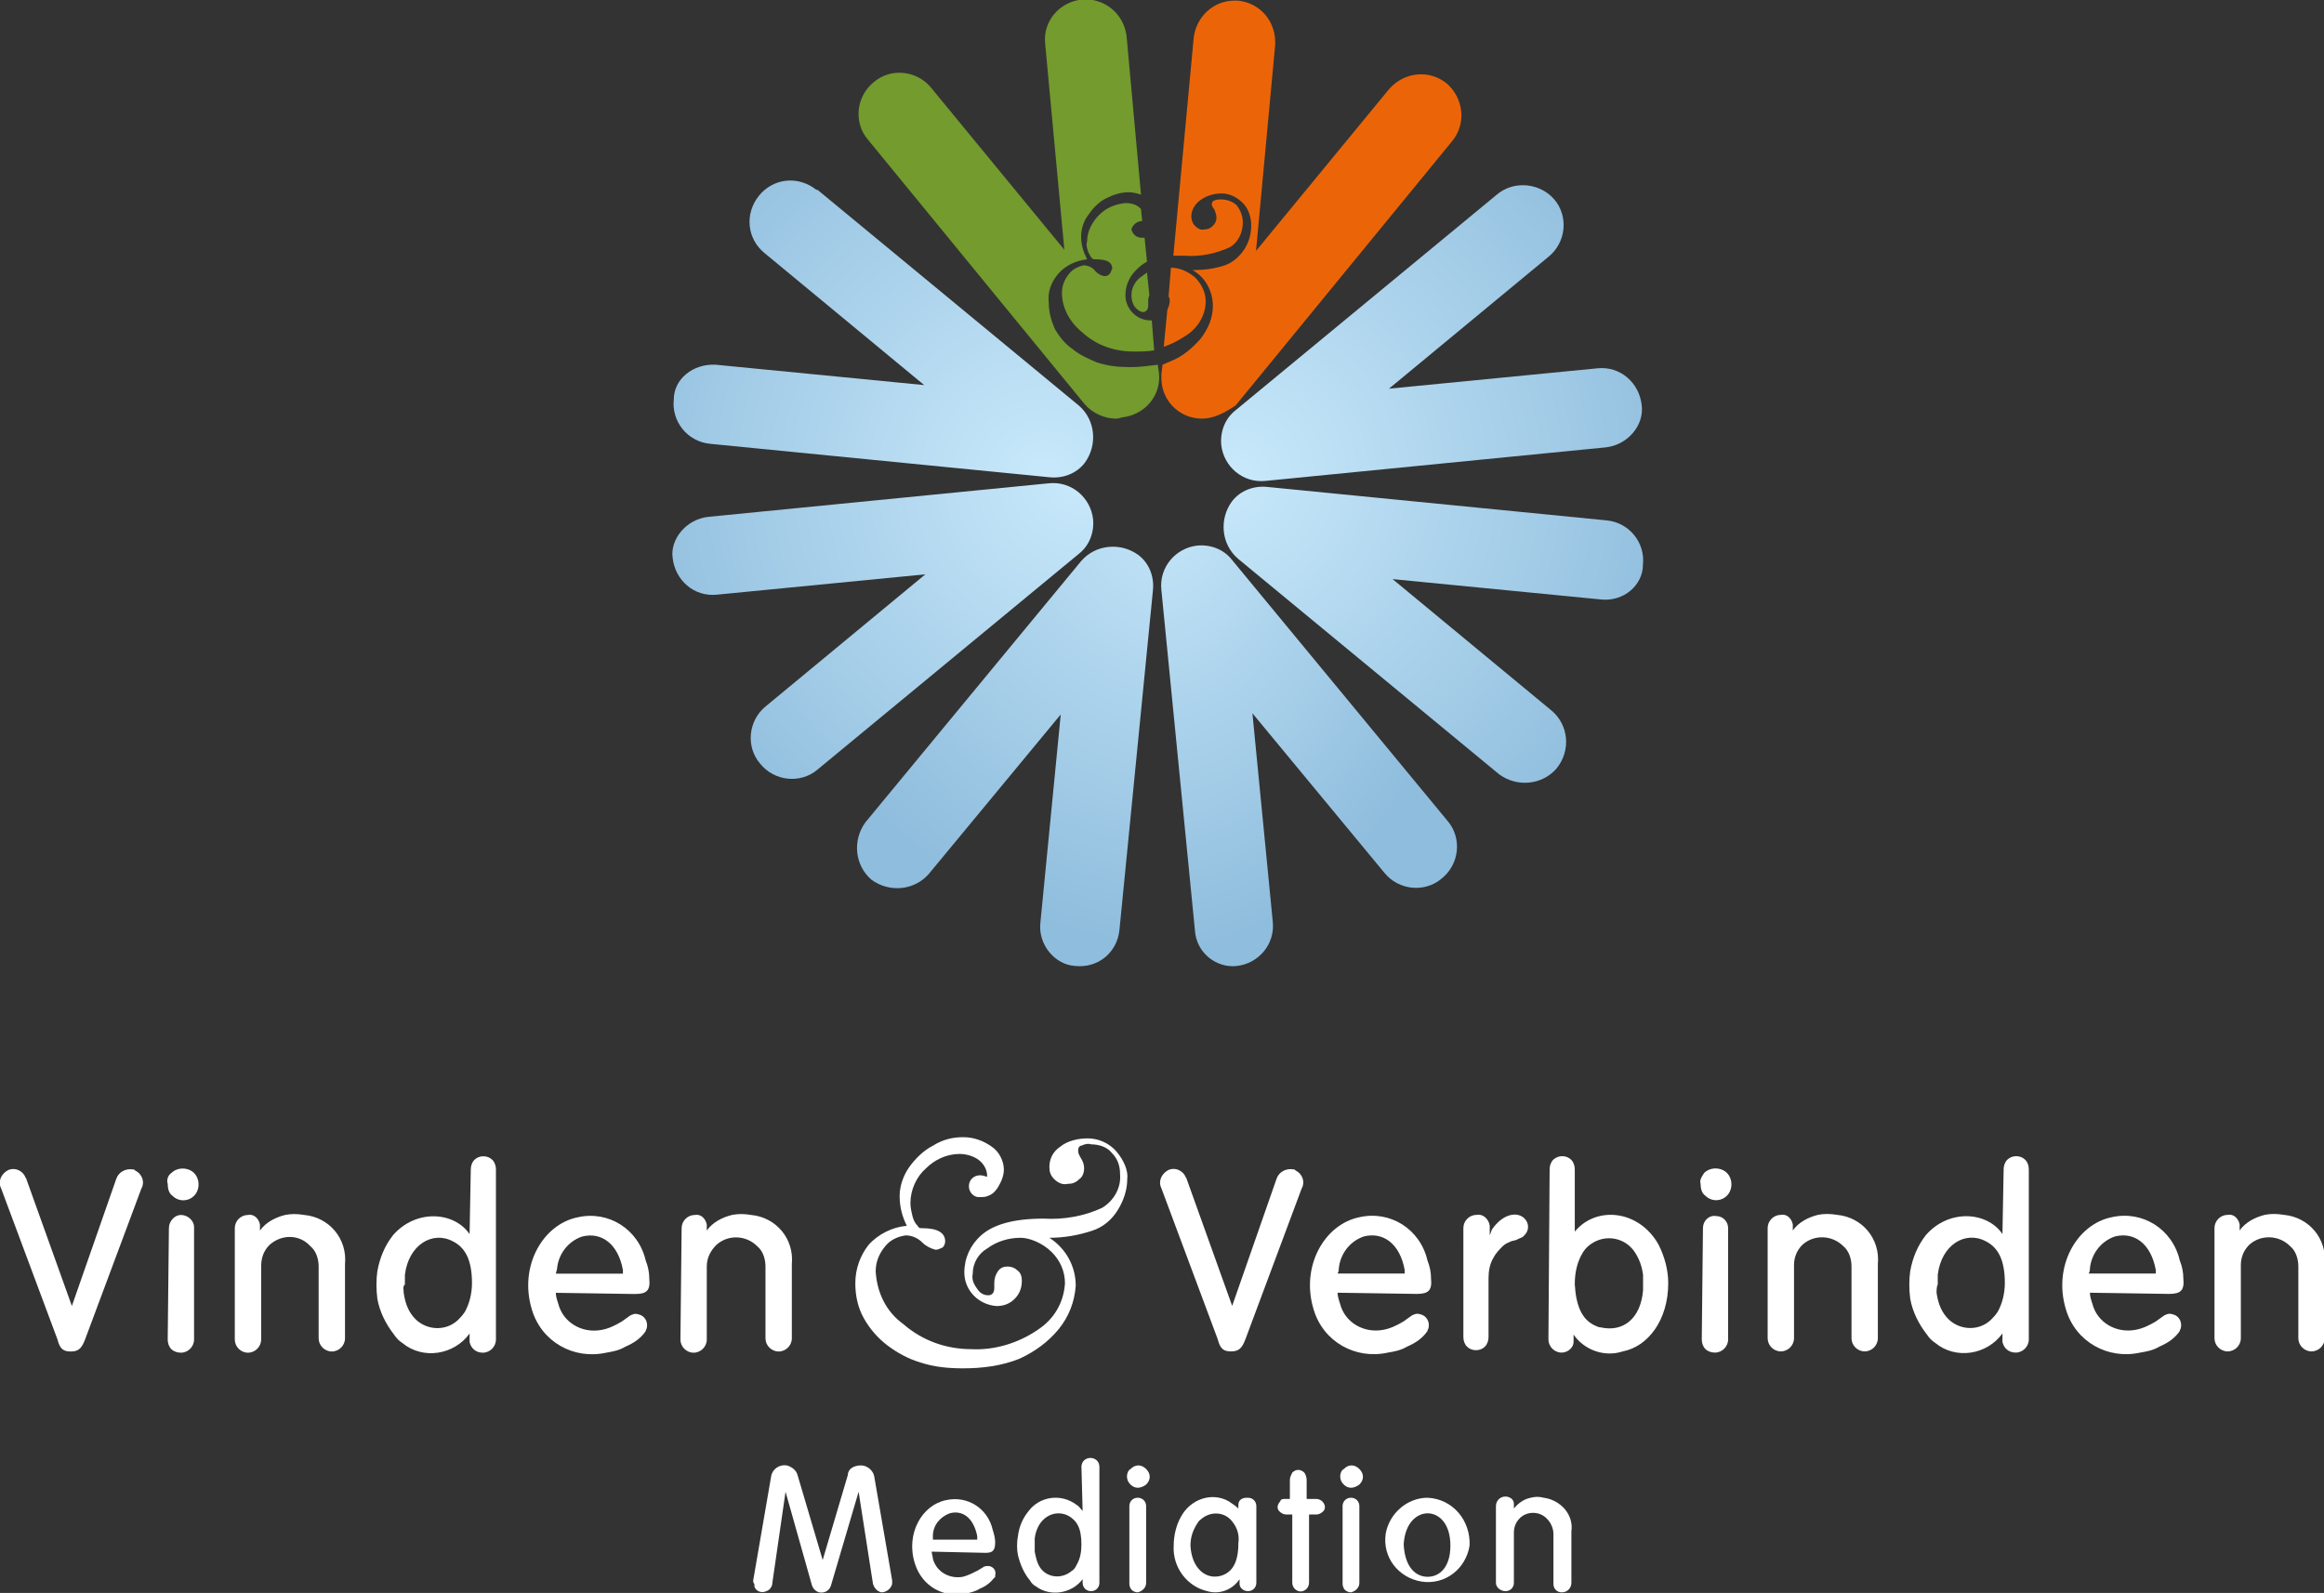 <?xml version="1.0" encoding="UTF-8"?> <!-- Generator: Adobe Illustrator 25.4.1, SVG Export Plug-In . SVG Version: 6.00 Build 0) --> <svg xmlns="http://www.w3.org/2000/svg" xmlns:xlink="http://www.w3.org/1999/xlink" version="1.1" id="Laag_1" x="0px" y="0px" viewBox="0 0 194 133" style="enable-background:new 0 0 194 133;" xml:space="preserve"><rect x="0" y="0" width="194" height="133" fill="#333333" stroke="none"/> <style type="text/css"> .st0{fill:#FFFFFF;} .st1{fill:url(#Path_1_00000127006906976085103170000000592072449815641501_);} .st2{fill:url(#Path_2_00000125588353325112361540000011413084322419157694_);} .st3{fill:url(#Path_3_00000037670587811249168220000017523298601177857157_);} .st4{fill:url(#Path_4_00000154392402568334034130000012627031231396350097_);} .st5{fill:url(#Path_5_00000070114744690045169360000017583948545940404146_);} .st6{fill:url(#Path_6_00000123426584245818687070000013205923254979543177_);} .st7{fill:#EB6508;} .st8{fill:#739B2D;} </style> <g id="Group_57" transform="translate(-65.693 -163.447)"> <g id="Group_25" transform="translate(65.693 258.995)"> <g id="Group_24" transform="translate(0 1.486)"> <g id="Group_22" transform="translate(0 0.008)"> <path id="Path_12" class="st0" d="M6,12L9.7,1.4c0.2-0.6,0.8-0.9,1.4-0.8c0.1,0,0.1,0,0.2,0.1c0.6,0.3,0.8,1,0.5,1.5L7.1,14.8 c-0.3,0.8-0.6,1-1.2,1c-0.6,0-0.9-0.2-1.1-1L0.1,2.2C-0.2,1.6,0.1,1,0.6,0.7c0.5-0.3,1.2-0.1,1.5,0.5c0,0.1,0.1,0.1,0.1,0.2 L6,12z"></path> <path id="Path_13" class="st0" d="M14.3,0.9c0.5-0.5,1.4-0.5,1.9,0c0.5,0.5,0.5,1.4,0,1.9c-0.5,0.5-1.3,0.5-1.8,0 c-0.3-0.2-0.4-0.6-0.4-1C13.9,1.5,14,1.1,14.3,0.9z M14.1,5.5c0-0.6,0.5-1.1,1-1.1c0.6,0,1.1,0.5,1.1,1c0,0,0,0,0,0.1v9.3 c0,0.6-0.5,1.1-1.1,1.1c-0.3,0-0.6-0.1-0.8-0.3c-0.2-0.2-0.3-0.5-0.3-0.8L14.1,5.5z"></path> <path id="Path_14" class="st0" d="M19.6,5.5c0-0.6,0.5-1.1,1.1-1.1l0,0c0.5-0.1,0.9,0.3,1,0.8c0,0,0,0,0,0v0.5 c0.5-0.7,1.3-1.1,2.1-1.3c0.5-0.1,1-0.1,1.6,0c2.1,0.2,3.6,2,3.4,4.1v6.2c0,0.6-0.5,1.1-1.1,1.1c-0.6,0-1.1-0.5-1.1-1.1 c0,0,0,0,0,0V8.7c0-0.6-0.2-1.3-0.7-1.7C25,6,23.5,6,22.5,6.9c0,0,0,0,0,0C22,7.4,21.8,8,21.8,8.7v6.1c0,0.6-0.5,1.1-1.1,1.1 c-0.6,0-1.1-0.5-1.1-1.1c0,0,0,0,0,0L19.6,5.5z"></path> <path id="Path_15" class="st0" d="M39.3,0.6c0-0.3,0.1-0.6,0.3-0.8c0.4-0.4,1.1-0.4,1.5,0c0,0,0,0,0,0c0.2,0.2,0.3,0.5,0.3,0.8 v14.2c0,0.6-0.5,1.1-1.1,1.1c-0.6,0-1-0.4-1.1-0.9c0,0,0,0,0,0v-0.7c-1.3,1.8-3.9,2.2-5.6,0.8c-0.3-0.2-0.5-0.4-0.7-0.7 c-0.7-0.9-1.2-1.9-1.4-3c-0.1-0.8-0.1-1.6,0-2.3c0.2-1.1,0.6-2.1,1.3-3c1.9-2.2,5.1-2,6.4-0.1L39.3,0.6z M33.7,10.9 c0.1,0.7,0.3,1.4,0.8,2c0.9,1.1,2.6,1.3,3.7,0.3c0.2-0.2,0.4-0.4,0.6-0.7c0.4-0.7,0.6-1.6,0.6-2.4c0-2-0.6-3-1.6-3.5 c-1.7-0.9-3.7,0.3-4,2.8c0,0.2,0,0.5,0,0.8C33.6,10.4,33.7,10.6,33.7,10.9L33.7,10.9z"></path> <path id="Path_16" class="st0" d="M46.4,10.9c0,0.3,0.1,0.6,0.2,0.9c0.4,1.6,2,2.5,3.6,2.2c0.6-0.1,1.2-0.4,1.7-0.7l0.7-0.5h0 c0.2-0.1,0.4-0.2,0.7-0.1c0.5,0.1,0.8,0.6,0.7,1.1c0,0.1-0.1,0.2-0.1,0.3c-0.4,0.6-1,1-1.7,1.3c-0.5,0.3-1,0.4-1.6,0.5 c-2.7,0.6-5.4-0.9-6.2-3.6c-1.1-3.6,0.9-7.1,3.8-7.7c2.6-0.6,5.1,1,5.7,3.6c0.2,0.5,0.3,1,0.3,1.5c0.1,1-0.2,1.3-1.2,1.3 L46.4,10.9z M52,9.3c0-0.1,0-0.2,0-0.3c-0.4-2.2-1.8-3.2-3.4-2.8c-1.2,0.4-2,1.5-2.1,2.7l-0.1,0.4L52,9.3z"></path> <path id="Path_17" class="st0" d="M56.9,5.5c0-0.6,0.5-1.1,1.1-1.1l0,0c0.5-0.1,0.9,0.3,1,0.8c0,0,0,0,0,0v0.5 c0.5-0.7,1.3-1.1,2.1-1.3c0.5-0.1,1-0.1,1.6,0c2.1,0.2,3.6,2,3.4,4.1v6.2c0,0.6-0.5,1.1-1.1,1.1c-0.6,0-1.1-0.5-1.1-1.1 c0,0,0,0,0,0V8.7c0-0.6-0.2-1.3-0.7-1.7c-0.9-0.9-2.4-1-3.4-0.1c0,0,0,0,0,0C59.3,7.4,59,8,59,8.7v6.1c0,0.6-0.5,1.1-1.1,1.1 c-0.6,0-1.1-0.5-1.1-1.1c0,0,0,0,0,0L56.9,5.5z"></path> </g> <g id="Group_23" transform="translate(96.858)"> <path id="Path_18" class="st0" d="M6,12L9.7,1.4c0.2-0.6,0.8-0.9,1.4-0.8c0.1,0,0.1,0,0.2,0.1c0.6,0.3,0.8,1,0.5,1.5L7.1,14.8 c-0.3,0.8-0.6,1-1.2,1c-0.6,0-0.9-0.2-1.1-1L0.1,2.2C-0.2,1.6,0.1,1,0.6,0.7c0.5-0.3,1.2-0.1,1.5,0.5c0,0.1,0.1,0.1,0.1,0.2 L6,12z"></path> <path id="Path_19" class="st0" d="M14.8,10.9c0,0.3,0.1,0.6,0.2,0.9c0.4,1.6,2,2.5,3.6,2.2c0.6-0.1,1.2-0.4,1.7-0.7l0.7-0.5h0 c0.2-0.1,0.4-0.2,0.7-0.1c0.5,0.1,0.8,0.6,0.7,1.1c0,0.1-0.1,0.2-0.1,0.3c-0.4,0.6-1,1-1.7,1.3c-0.5,0.3-1,0.4-1.6,0.5 c-2.7,0.6-5.4-0.9-6.2-3.6c-1.1-3.6,0.9-7.1,3.8-7.7c2.6-0.6,5.1,1,5.7,3.6c0.2,0.5,0.3,1,0.3,1.5c0.1,1-0.2,1.3-1.2,1.3 L14.8,10.9z M20.4,9.3c0-0.1,0-0.2,0-0.3c-0.4-2.2-1.8-3.2-3.4-2.8c-1.2,0.4-2,1.5-2.1,2.7c0,0.1,0,0.2-0.1,0.4L20.4,9.3z"></path> <path id="Path_20" class="st0" d="M25.3,5.5c0-0.6,0.5-1.1,1.1-1.1c0.5-0.1,1,0.3,1.1,0.9c0,0,0,0,0,0.1l0,0.7 c0.1-0.2,0.1-0.3,0.2-0.5c0.9-1.3,2.1-1.5,2.7-0.9c0.4,0.4,0.4,1,0,1.4c0,0-0.1,0.1-0.1,0.1c-0.1,0.1-0.2,0.1-0.4,0.2l-0.2,0.1 l-0.4,0.1c-0.2,0.1-0.5,0.2-0.7,0.4c-0.3,0.3-0.6,0.6-0.8,1c-0.3,0.5-0.4,1.1-0.4,1.7l0,4.9c0,0.3-0.1,0.6-0.3,0.8 c-0.4,0.4-1.1,0.4-1.5,0c-0.2-0.2-0.3-0.5-0.3-0.8L25.3,5.5z"></path> <path id="Path_21" class="st0" d="M32.5,0.6c0-0.3,0.1-0.6,0.3-0.8c0.4-0.4,1.1-0.4,1.5,0c0,0,0,0,0,0c0.2,0.2,0.3,0.5,0.3,0.8 v5.2c1.8-2.2,5.4-1.8,7,1.1c0.5,1,0.8,2.1,0.8,3.2c0,3.1-1.7,5.3-3.8,5.7c-1.5,0.5-3.2-0.1-4.1-1.4V15c0,0.5-0.5,0.9-1,0.9 c0,0,0,0,0,0c-0.6,0-1.1-0.5-1.1-1.1c0,0,0,0,0,0L32.5,0.6z M36.2,13.6c0.2,0.1,0.4,0.2,0.6,0.2c1.8,0.4,3.3-0.7,3.5-3.1 c0-0.4,0-0.9,0-1.3c-0.1-0.7-0.3-1.3-0.7-1.9C38.8,6.3,37.2,6,36,6.8c-0.3,0.2-0.5,0.4-0.7,0.7c-0.5,0.8-0.7,1.7-0.7,2.7 C34.7,12,35.2,13.1,36.2,13.6z"></path> <path id="Path_22" class="st0" d="M45.4,0.9c0.5-0.5,1.4-0.5,1.9,0c0.5,0.5,0.5,1.4,0,1.9c-0.5,0.5-1.3,0.5-1.8,0 c-0.3-0.2-0.4-0.6-0.4-1C45,1.5,45.2,1.2,45.4,0.9z M45.3,5.5c0-0.6,0.5-1.1,1.1-1c0.6,0,1,0.5,1,1v9.3c0,0.6-0.5,1.1-1.1,1.1 c-0.3,0-0.6-0.1-0.8-0.3c-0.2-0.2-0.3-0.5-0.3-0.8L45.3,5.5z"></path> <path id="Path_23" class="st0" d="M50.7,5.5c0-0.6,0.5-1.1,1.1-1.1c0.5-0.1,0.9,0.3,1,0.8c0,0,0,0,0,0v0.5 c0.5-0.7,1.3-1.1,2.1-1.3c0.5-0.1,1-0.1,1.6,0c2.1,0.2,3.6,2,3.4,4.1v6.2c0,0.6-0.5,1.1-1.1,1.1c-0.6,0-1.1-0.5-1.1-1.1 c0,0,0,0,0,0V8.7c0-0.6-0.2-1.3-0.7-1.7c-0.9-0.9-2.4-1-3.4-0.1c0,0,0,0,0,0c-0.5,0.5-0.7,1.1-0.7,1.7v6.1 c0,0.6-0.5,1.1-1.1,1.1c-0.6,0-1.1-0.5-1.1-1.1c0,0,0,0,0,0L50.7,5.5z"></path> <path id="Path_24" class="st0" d="M70.4,0.6c0-0.3,0.1-0.6,0.3-0.8c0.4-0.4,1.1-0.4,1.5,0c0,0,0,0,0,0c0.2,0.2,0.3,0.5,0.3,0.8 v14.2c0,0.6-0.5,1.1-1.1,1.1c-0.6,0-1-0.4-1.1-0.9c0,0,0,0,0,0v-0.7c-1.3,1.8-3.9,2.2-5.6,0.8c-0.3-0.2-0.5-0.4-0.7-0.7 c-0.7-0.9-1.2-1.9-1.4-3c-0.1-0.8-0.1-1.6,0-2.3c0.2-1.1,0.6-2.1,1.3-3c1.9-2.2,5.1-2,6.4-0.1L70.4,0.6z M64.8,10.9 c0.1,0.7,0.3,1.4,0.8,2c0.9,1.1,2.6,1.3,3.7,0.3c0.2-0.2,0.4-0.4,0.6-0.7c0.4-0.7,0.6-1.6,0.6-2.4c0-2-0.6-3-1.6-3.5 c-1.7-0.9-3.7,0.3-4,2.8c0,0.2,0,0.5,0,0.8C64.8,10.4,64.8,10.7,64.8,10.9L64.8,10.9z"></path> <path id="Path_25" class="st0" d="M77.6,10.9c0,0.3,0.1,0.6,0.2,0.9c0.4,1.6,2,2.5,3.6,2.2c0.6-0.1,1.2-0.4,1.7-0.7l0.7-0.5h0 c0.2-0.1,0.4-0.2,0.7-0.1c0.5,0.1,0.8,0.6,0.7,1.1c0,0.1-0.1,0.2-0.1,0.3c-0.4,0.6-1,1-1.7,1.3c-0.5,0.3-1,0.4-1.6,0.5 c-2.7,0.6-5.4-0.9-6.2-3.6c-1.1-3.6,0.9-7.1,3.8-7.7c2.6-0.6,5.1,1,5.7,3.6c0.2,0.5,0.3,1,0.3,1.5c0.1,1-0.2,1.3-1.2,1.3 L77.6,10.9z M83.1,9.3c0-0.1,0-0.2,0-0.3c-0.4-2.2-1.8-3.2-3.4-2.8c-1.2,0.4-2,1.5-2.1,2.7c0,0.1,0,0.2-0.1,0.4L83.1,9.3z"></path> <path id="Path_26" class="st0" d="M88,5.5c0-0.6,0.5-1.1,1.1-1.1c0,0,0,0,0,0c0.5-0.1,0.9,0.3,1,0.8c0,0,0,0,0,0v0.5 c0.5-0.7,1.3-1.1,2.1-1.3c0.5-0.1,1-0.1,1.6,0c2.1,0.2,3.6,2,3.4,4.1v6.2c0,0.6-0.5,1.1-1.1,1.1c-0.6,0-1.1-0.5-1.1-1.1 c0,0,0,0,0,0V8.7c0-0.6-0.2-1.3-0.7-1.7c-0.9-0.9-2.4-1-3.4-0.1c0,0,0,0,0,0c-0.5,0.5-0.7,1.1-0.7,1.7v6.1 c0,0.6-0.5,1.1-1.1,1.1c-0.6,0-1.1-0.5-1.1-1.1c0,0,0,0,0,0L88,5.5z"></path> </g> </g> <path id="Path_27" class="st0" d="M93.2,0.6c-0.6-0.7-1.5-1.1-2.4-1.1c-0.8,0-1.7,0.2-2.3,0.7c-0.6,0.4-0.9,1-0.9,1.7 c0,0.4,0.1,0.7,0.4,1c0.3,0.3,0.7,0.5,1.1,0.4c0.4,0,0.7-0.1,1-0.4c0.3-0.2,0.4-0.6,0.4-0.9c0-0.3-0.1-0.6-0.3-0.9 c-0.1-0.2-0.2-0.3-0.2-0.6c0-0.2,0.1-0.4,0.3-0.4c0.2-0.1,0.5-0.2,0.8-0.1c0.6,0,1.3,0.2,1.7,0.7c0.5,0.5,0.7,1.1,0.7,1.8 c0.1,1.1-0.5,2.2-1.5,2.8c-1.5,0.7-3.2,1-4.9,0.9c-2.5,0-4.2,0.5-5.2,1.4c-0.9,0.8-1.4,1.9-1.4,3.1c0,1.5,1.2,2.7,2.7,2.8 c0,0,0,0,0,0c0.6,0,1.1-0.2,1.5-0.6c0.4-0.4,0.6-0.9,0.6-1.5c0-0.4-0.1-0.7-0.4-0.9c-0.2-0.2-0.5-0.3-0.8-0.3 c-0.3,0-0.6,0.1-0.8,0.4c-0.2,0.3-0.3,0.6-0.3,1c0,0,0,0.1,0,0.2l0,0.2c0,0.4-0.2,0.6-0.5,0.6c-0.4,0-0.7-0.2-0.9-0.5 c-0.3-0.4-0.5-0.8-0.4-1.3c0-0.9,0.5-1.7,1.2-2.1c0.8-0.6,1.8-0.9,2.8-0.9C85.9,7.8,87,8.2,87.8,9c0.7,0.7,1.1,1.6,1.1,2.6 c-0.1,1.6-0.9,3-2.3,3.9c-1.6,1.1-3.6,1.7-5.5,1.6C79,17.1,77,16.4,75.4,15c-1.4-1-2.2-2.6-2.3-4.4c0-0.8,0.3-1.5,0.8-2.1 c0.4-0.5,1-0.8,1.7-0.9c0.5,0,1,0.2,1.4,0.6c0.3,0.3,0.7,0.5,1.1,0.6c0.2,0,0.4-0.1,0.6-0.2c0.1-0.1,0.2-0.3,0.2-0.5 c0-0.7-0.6-1.1-1.9-1.1c-0.2,0-0.3,0-0.4-0.2c-0.2-0.2-0.3-0.4-0.4-0.7c-0.1-0.4-0.2-0.8-0.2-1.2c0-1.1,0.5-2.2,1.3-2.9 C78,1.3,79,0.8,80.1,0.8c0.6,0,1.2,0.2,1.6,0.5c0.4,0.3,0.7,0.8,0.7,1.3c0,0,0,0.1,0,0.1c-0.1,0-0.3-0.1-0.4-0.1 c-0.5-0.1-1,0.2-1.1,0.7s0.2,1,0.7,1.1c0.1,0,0.3,0,0.4,0c0.3,0,0.5-0.1,0.7-0.2c0.2-0.1,0.4-0.3,0.6-0.6c0.3-0.5,0.5-1,0.5-1.5 c0-0.7-0.4-1.5-1-1.9c-0.7-0.5-1.5-0.8-2.4-0.8c-0.9,0-1.7,0.2-2.5,0.7c-0.8,0.4-1.5,1.1-2,1.8c-0.5,0.7-0.8,1.6-0.8,2.4 c0,0.9,0.2,1.7,0.6,2.5c-1.2,0.1-2.4,0.7-3.2,1.6c-0.7,0.9-1.1,2-1.1,3.2c0,1,0.2,2,0.7,2.9c0.5,0.9,1.2,1.7,2,2.3 c0.8,0.6,1.7,1.1,2.7,1.4c1.2,0.4,2.4,0.5,3.6,0.5c1.6,0,3.2-0.2,4.7-0.8c1.3-0.6,2.4-1.4,3.3-2.5c0.8-1,1.3-2.2,1.4-3.6 c0-1.6-0.8-3.1-2.2-4c1.2,0,2.4-0.2,3.6-0.6c0.9-0.3,1.6-0.9,2.1-1.7c0.5-0.8,0.8-1.7,0.8-2.6C94.2,2.2,93.8,1.3,93.2,0.6z"></path> </g> <g id="Group_26" transform="translate(128.568 285.6)"> <path id="Path_28" class="st0" d="M1.5,1.1c0.1-0.6,0.7-1,1.3-0.9c0.4,0.1,0.8,0.4,0.9,0.8l2.1,7.1l2.1-7.1C7.9,0.5,8.4,0.2,9,0.2 c0.5,0,1,0.4,1.1,0.9l1.5,8.7c0,0.1,0,0.2,0,0.3c-0.1,0.4-0.5,0.7-0.9,0.7c-0.4-0.1-0.6-0.4-0.7-0.7L8.8,2.4l-2.3,7.8 c-0.1,0.4-0.5,0.7-1,0.6c-0.3-0.1-0.5-0.3-0.6-0.6L2.7,2.4l-1.1,7.6c0,0.3-0.2,0.6-0.5,0.7c-0.4,0.2-0.9,0-1-0.4 c0-0.1,0-0.1,0-0.2C0,10,0,9.9,0,9.8L1.5,1.1z"></path> <path id="Path_29" class="st0" d="M14.9,7.4C14.9,7.6,15,7.8,15,8c0.3,1.1,1.4,1.7,2.5,1.5c0.4-0.1,0.8-0.3,1.2-0.5l0.5-0.3h0 c0.1-0.1,0.3-0.1,0.5-0.1c0.4,0.1,0.6,0.4,0.5,0.8c0,0.1,0,0.2-0.1,0.2c-0.3,0.4-0.7,0.7-1.2,0.9c-0.3,0.2-0.7,0.3-1.1,0.4 c-1.9,0.4-3.7-0.6-4.3-2.5c-0.8-2.5,0.6-4.9,2.6-5.3c1.8-0.4,3.5,0.7,3.9,2.5c0.1,0.3,0.2,0.7,0.2,1c0,0.7-0.2,0.9-0.8,0.9 L14.9,7.4z M18.7,6.3c0-0.1,0-0.1,0-0.2c-0.3-1.5-1.2-2.2-2.3-1.9c-0.8,0.3-1.4,1-1.4,1.9c0,0.1,0,0.2,0,0.3H18.7z"></path> <path id="Path_30" class="st0" d="M27.4,0.3c0-0.2,0.1-0.4,0.2-0.5c0.3-0.3,0.8-0.3,1.1,0c0,0,0,0,0,0c0.1,0.1,0.2,0.3,0.2,0.5V10 c0,0.4-0.3,0.7-0.7,0.7c-0.4,0-0.7-0.3-0.7-0.7c0,0,0,0,0,0V9.7c-0.9,1.2-2.7,1.5-3.9,0.6c-0.2-0.1-0.4-0.3-0.5-0.5 c-0.5-0.6-0.8-1.3-1-2.1c-0.1-0.5-0.1-1.1,0-1.6c0.1-0.8,0.4-1.5,0.9-2.1c0.9-1.2,2.7-1.5,4-0.5c0.2,0.1,0.3,0.3,0.5,0.5L27.4,0.3 z M23.5,7.4c0.1,0.5,0.2,1,0.5,1.4c0.6,0.8,1.8,0.9,2.6,0.2c0.2-0.1,0.3-0.3,0.4-0.5c0.3-0.5,0.4-1.1,0.4-1.7c0-1.4-0.4-2-1.1-2.4 c-1.2-0.6-2.6,0.2-2.8,1.9c0,0.2,0,0.3,0,0.5C23.5,7.1,23.5,7.2,23.5,7.4L23.5,7.4z"></path> <path id="Path_31" class="st0" d="M31.5,0.5c0.4-0.4,0.9-0.4,1.3,0s0.4,0.9,0,1.3c-0.4,0.3-0.9,0.4-1.3,0 c-0.2-0.2-0.3-0.4-0.3-0.7C31.2,0.9,31.3,0.6,31.5,0.5z M31.4,3.6c0-0.4,0.3-0.7,0.7-0.7c0.4,0,0.7,0.3,0.7,0.7V10 c0,0.4-0.3,0.7-0.7,0.8c-0.2,0-0.4-0.1-0.5-0.2c-0.1-0.1-0.2-0.3-0.2-0.5L31.4,3.6z"></path> <path id="Path_32" class="st0" d="M40.5,3.5c0-0.4,0.3-0.6,0.7-0.6c0,0,0,0,0.1,0c0.4,0,0.7,0.3,0.7,0.7v6.4 c0,0.4-0.3,0.7-0.7,0.7c-0.4,0-0.7-0.3-0.7-0.6c0,0,0,0,0,0V9.7c-0.6,0.9-1.7,1.3-2.7,1c-1.7-0.4-2.9-2-2.8-3.8 c0-0.8,0.2-1.7,0.6-2.4c0.8-1.5,2.6-2.1,4-1.3c0.3,0.2,0.6,0.4,0.8,0.6L40.5,3.5z M39.1,9.4c0.9-0.3,1.4-1.1,1.4-2.7 c0.1-0.7-0.1-1.3-0.5-1.8c-0.6-0.8-1.7-0.9-2.5-0.3c-0.1,0.1-0.3,0.2-0.4,0.4c-0.4,0.6-0.6,1.2-0.6,1.9 C36.6,8.8,37.8,9.8,39.1,9.4L39.1,9.4z"></path> <path id="Path_33" class="st0" d="M44.8,3l0-1.6c0-0.2,0.1-0.4,0.2-0.6c0.3-0.3,0.7-0.3,1,0c0,0,0,0,0,0c0.1,0.1,0.2,0.4,0.2,0.6 V3H47c0.2,0,0.4,0.1,0.5,0.2c0.3,0.3,0.3,0.7,0,0.9c0,0,0,0,0,0c-0.1,0.1-0.3,0.2-0.5,0.2h-0.6l0,5.7c0,0.2-0.1,0.4-0.2,0.5 c-0.3,0.3-0.7,0.3-1,0c0,0,0,0,0,0c-0.1-0.1-0.2-0.3-0.2-0.5V4.3h-0.5c-0.2,0-0.4-0.1-0.5-0.2c-0.3-0.2-0.3-0.6,0-0.9c0,0,0,0,0,0 C44,3.1,44.1,3,44.3,3L44.8,3z"></path> <path id="Path_34" class="st0" d="M49.3,0.5c0.4-0.4,0.9-0.4,1.3,0s0.4,0.9,0,1.3c-0.4,0.3-0.9,0.4-1.3,0C49.1,1.6,49,1.4,49,1.1 C49,0.9,49.1,0.6,49.3,0.5z M49.2,3.6c0-0.4,0.3-0.7,0.7-0.7c0.4,0,0.7,0.3,0.7,0.7V10c0,0.4-0.3,0.7-0.7,0.8 c-0.2,0-0.4-0.1-0.5-0.2c-0.1-0.1-0.2-0.3-0.2-0.5L49.2,3.6z"></path> <path id="Path_35" class="st0" d="M56.3,2.9c2.1,0.1,3.6,1.9,3.5,4c0,0,0,0,0,0c-0.3,1.9-2,3.3-4,3c-1.9-0.3-3.3-2-3-4 C53.1,4.2,54.6,2.9,56.3,2.9z M56.3,9.5c1,0,1.9-0.8,1.9-2.6c0-1.9-1-2.7-1.9-2.7s-1.9,0.8-2,2.6C54.4,8.7,55.3,9.5,56.3,9.5z"></path> <path id="Path_36" class="st0" d="M62,3.6c0-0.4,0.3-0.8,0.8-0.8c0,0,0,0,0,0c0.3,0,0.7,0.2,0.7,0.6c0,0,0,0,0,0v0.4 c0.4-0.5,0.9-0.8,1.4-0.9c0.4-0.1,0.7-0.1,1.1,0c1.4,0.2,2.5,1.4,2.3,2.8v4.3c0,0.4-0.3,0.8-0.8,0.8c-0.4,0-0.7-0.3-0.7-0.7 c0,0,0,0,0,0V5.9c0-0.4-0.2-0.9-0.5-1.2C65.7,4,64.6,4,64,4.6c0,0,0,0,0,0c-0.3,0.3-0.5,0.7-0.5,1.2v4.2c0,0.4-0.3,0.7-0.7,0.7 c-0.4,0-0.8-0.3-0.8-0.7c0,0,0,0,0,0L62,3.6z"></path> </g> </g> <g id="Group_2039" transform="translate(5088.347 92.452)"> <radialGradient id="Path_1_00000168103016886964741390000000630239429858648999_" cx="-5266.592" cy="389.835" r="1.126" gradientTransform="matrix(35.187 0 0 -35.187 180326.969 13664.541)" gradientUnits="userSpaceOnUse"> <stop offset="0" style="stop-color:#BCC9D1"></stop> <stop offset="0" style="stop-color:#C9E9FB"></stop> <stop offset="1" style="stop-color:#8FBDDD"></stop> </radialGradient> <path id="Path_1" style="fill:url(#Path_1_00000168103016886964741390000000630239429858648999_);" d="M-5001.5-15.4l1.7-17.4 l-11,13.3c-1.2,1.4-3.3,1.6-4.8,0.5c-1.4-1.2-1.6-3.3-0.5-4.8l18-21.8c1.2-1.4,3.3-1.6,4.8-0.5c0.9,0.7,1.3,1.8,1.2,2.9l-2.8,28.4 c-0.2,1.9-1.8,3.2-3.7,3C-5000.3-11.9-5001.7-13.6-5001.5-15.4L-5001.5-15.4z"></path> <radialGradient id="Path_2_00000150809380190184985740000007761045137292794265_" cx="-5265.316" cy="389.835" r="1.126" gradientTransform="matrix(24.797 0 0 -35.185 125572.094 13663.725)" gradientUnits="userSpaceOnUse"> <stop offset="0" style="stop-color:#BCC9D1"></stop> <stop offset="0" style="stop-color:#C9E9FB"></stop> <stop offset="1" style="stop-color:#8FBDDD"></stop> </radialGradient> <path id="Path_2" style="fill:url(#Path_2_00000150809380190184985740000007761045137292794265_);" d="M-4988.6-14.8l-2.8-28.4 c-0.2-1.9,1.2-3.5,3-3.7c1.1-0.1,2.2,0.3,2.9,1.2l18,21.8c1.2,1.4,1,3.6-0.5,4.8c-1.4,1.2-3.6,1-4.8-0.5l0,0l-11-13.3l1.7,17.4 c0.2,1.9-1.2,3.5-3,3.7C-4986.8-11.6-4988.5-12.9-4988.6-14.8L-4988.6-14.8z"></path> <radialGradient id="Path_3_00000125593150446309642780000014957221909881142426_" cx="-5264.148" cy="385.825" r="1.598" gradientTransform="matrix(24.78 0 0 -24.796 125447.758 9514.27)" gradientUnits="userSpaceOnUse"> <stop offset="0" style="stop-color:#BCC9D1"></stop> <stop offset="0" style="stop-color:#C9E9FB"></stop> <stop offset="1" style="stop-color:#8FBDDD"></stop> </radialGradient> <path id="Path_3" style="fill:url(#Path_3_00000125593150446309642780000014957221909881142426_);" d="M-5029.2-49.3l28.4-2.8 c1.9-0.2,3.5,1.2,3.7,3c0.1,1.1-0.3,2.2-1.2,2.9l-21.8,18c-1.4,1.2-3.6,1-4.8-0.5c-1.2-1.4-1-3.6,0.5-4.8l13.3-11l-17.4,1.7 c-1.9,0.2-3.5-1.2-3.7-3.1C-5032.4-47.4-5031.1-49.1-5029.2-49.3L-5029.2-49.3z"></path> <radialGradient id="Path_4_00000017500559773976262890000000830285373773643707_" cx="-5264.148" cy="384.818" r="1.598" gradientTransform="matrix(24.785 0 0 -24.816 125471.133 9497.2)" gradientUnits="userSpaceOnUse"> <stop offset="0" style="stop-color:#BCC9D1"></stop> <stop offset="0" style="stop-color:#C9E9FB"></stop> <stop offset="1" style="stop-color:#8FBDDD"></stop> </radialGradient> <path id="Path_4" style="fill:url(#Path_4_00000017500559773976262890000000830285373773643707_);" d="M-5028.6-62l17.4,1.7 l-13.3-11c-1.5-1.2-1.7-3.3-0.5-4.8c1.2-1.5,3.3-1.7,4.8-0.5c0,0,0,0,0.1,0l21.8,18c1.4,1.2,1.6,3.3,0.5,4.8 c-0.7,0.9-1.8,1.3-2.9,1.2l-28.4-2.8c-1.9-0.2-3.2-1.9-3-3.7C-5032.1-60.8-5030.5-62.1-5028.6-62L-5028.6-62z"></path> <radialGradient id="Path_5_00000063597573150809286910000004764680369893257887_" cx="-5265.459" cy="385.831" r="1.598" gradientTransform="matrix(24.784 0 0 -24.797 125513.203 9514.748)" gradientUnits="userSpaceOnUse"> <stop offset="0" style="stop-color:#BCC9D1"></stop> <stop offset="0" style="stop-color:#C9E9FB"></stop> <stop offset="1" style="stop-color:#8FBDDD"></stop> </radialGradient> <path id="Path_5" style="fill:url(#Path_5_00000063597573150809286910000004764680369893257887_);" d="M-4954.7-42.4l-17.4-1.7 l13.3,11c1.4,1.2,1.6,3.3,0.4,4.8c-1.2,1.4-3.3,1.6-4.8,0.5l0,0l-21.8-18c-1.4-1.2-1.6-3.3-0.5-4.8c0.7-0.9,1.8-1.3,2.9-1.2 l28.4,2.8c1.9,0.2,3.2,1.9,3,3.7C-4951.2-43.6-4952.8-42.2-4954.7-42.4L-4954.7-42.4z"></path> <radialGradient id="Path_6_00000073700259587663618870000014060491633706885289_" cx="-5265.451" cy="384.813" r="1.598" gradientTransform="matrix(24.783 0 0 -24.792 125508.703 9487.615)" gradientUnits="userSpaceOnUse"> <stop offset="0" style="stop-color:#BCC9D1"></stop> <stop offset="0" style="stop-color:#C9E9FB"></stop> <stop offset="1" style="stop-color:#8FBDDD"></stop> </radialGradient> <path id="Path_6" style="fill:url(#Path_6_00000073700259587663618870000014060491633706885289_);" d="M-4954.3-55.1l-28.4,2.8 c-1.9,0.2-3.5-1.2-3.7-3c-0.1-1.1,0.3-2.2,1.2-2.9l21.8-18c1.4-1.2,3.6-1,4.8,0.4s1,3.6-0.5,4.8l-13.3,11l17.4-1.7 c1.9-0.2,3.5,1.2,3.7,3.1C-4951.1-56.9-4952.5-55.3-4954.3-55.1L-4954.3-55.1z"></path> <path id="Subtraction_1" class="st7" d="M-4988-57.5c-1.9,0-3.4-1.5-3.4-3.4c0-0.1,0-0.2,0-0.3l0.1-0.8c0.2-0.1,0.5-0.2,0.7-0.3 c1-0.4,1.8-1.1,2.5-1.9c0.6-0.8,1-1.7,1-2.7c0-1.2-0.6-2.4-1.7-3c0.9,0,1.8-0.1,2.7-0.4c0.6-0.2,1.2-0.7,1.6-1.3 c0.4-0.6,0.6-1.3,0.6-2c0-0.7-0.2-1.4-0.7-1.9c-0.5-0.5-1.1-0.8-1.8-0.8c-0.6,0-1.3,0.2-1.8,0.6c-0.4,0.3-0.7,0.8-0.7,1.3 c0,0.3,0.1,0.6,0.3,0.8c0.2,0.2,0.5,0.4,0.8,0.3c0.3,0,0.5-0.1,0.7-0.3c0.2-0.2,0.3-0.4,0.3-0.7c0-0.2-0.1-0.5-0.2-0.7 c-0.1-0.1-0.2-0.3-0.2-0.4c0-0.1,0.1-0.3,0.2-0.3c0.2-0.1,0.4-0.1,0.6-0.1c0.5,0,1,0.2,1.3,0.5c0.3,0.4,0.5,0.9,0.5,1.4 c0,0.9-0.4,1.7-1.1,2.1c-1.1,0.5-2.4,0.8-3.7,0.7c-0.4,0-0.7,0-1,0l1.7-18.2c0.2-1.7,1.6-3.1,3.4-3.1c0.1,0,0.2,0,0.3,0 c1.9,0.2,3.2,1.8,3.1,3.7l-1.6,17.2l11.1-13.5c1.2-1.4,3.3-1.7,4.8-0.5c1.4,1.2,1.7,3.3,0.5,4.8l-18.1,22.1 C-4986.1-58-4987-57.5-4988-57.5z M-4991.2-63.5L-4991.2-63.5l0.3-3.1c0.1-0.2,0.2-0.5,0.2-0.7c0-0.1,0-0.3-0.1-0.4l0.2-2.4 c0.7,0,1.4,0.3,2,0.8c0.5,0.5,0.9,1.2,0.9,2c0,1.2-0.7,2.3-1.7,2.9C-4990-64-4990.6-63.7-4991.2-63.5L-4991.2-63.5z"></path> <path id="Subtraction_2" class="st8" d="M-4995.2-57.5c-1,0-2-0.5-2.6-1.2l-18.1-22.1c-1.2-1.4-1-3.6,0.5-4.8 c1.4-1.2,3.6-1,4.8,0.5l11.1,13.5l-1.6-17.2c-0.2-1.9,1.2-3.5,3.1-3.7c0,0,0,0,0,0c0.1,0,0.2,0,0.3,0c1.7,0,3.2,1.3,3.4,3.1 l1.2,13.2c-0.3-0.1-0.7-0.2-1-0.2c-0.7,0-1.3,0.2-1.9,0.5c-0.6,0.3-1.1,0.8-1.5,1.4c-0.4,0.5-0.6,1.2-0.6,1.8 c0,0.7,0.2,1.3,0.5,1.9c-0.9,0.1-1.8,0.5-2.4,1.2c-0.6,0.7-0.9,1.5-0.8,2.4c0,0.8,0.2,1.5,0.5,2.2c0.4,0.7,0.9,1.3,1.5,1.7 c0.6,0.5,1.3,0.8,2,1.1c0.9,0.3,1.8,0.4,2.8,0.4c0.8,0,1.5-0.1,2.3-0.2l0.1,0.7c0.2,1.9-1.2,3.5-3.1,3.7 C-4995-57.5-4995.1-57.5-4995.2-57.5L-4995.2-57.5z M-4993.7-63.1c-1.6,0-3.1-0.5-4.3-1.6c-1-0.8-1.7-2-1.7-3.3 c0-0.6,0.2-1.1,0.6-1.6c0.3-0.4,0.8-0.6,1.2-0.7c0.4,0,0.8,0.2,1,0.5c0.2,0.2,0.5,0.4,0.8,0.4c0.2,0,0.3-0.1,0.4-0.2 c0.1-0.1,0.1-0.3,0.2-0.4c0-0.6-0.5-0.8-1.4-0.8c-0.1,0-0.2,0-0.3-0.1c-0.1-0.1-0.2-0.3-0.3-0.5c-0.1-0.3-0.2-0.6-0.1-0.9 c0-0.8,0.4-1.6,1-2.2c0.6-0.6,1.3-0.9,2.2-1c0.4,0,0.9,0.1,1.2,0.4c0,0,0.1,0.1,0.1,0.1l0.1,1h0c-0.4,0-0.8,0.3-0.9,0.7 c0.1,0.4,0.4,0.7,0.9,0.7c0.1,0,0.1,0,0.2,0l0.2,2c-0.2,0.1-0.5,0.3-0.7,0.5c-0.7,0.6-1.1,1.4-1.1,2.3c0,1.1,0.9,2.1,2.1,2.1 c0,0,0,0,0,0c0,0,0.1,0,0.1,0l0.2,2.5C-4992.6-63.1-4993.1-63.1-4993.7-63.1z M-4992.9-66.4c-0.3,0-0.5-0.2-0.7-0.4 c-0.2-0.3-0.3-0.6-0.3-1c0-0.7,0.4-1.3,0.9-1.6c0.1-0.1,0.3-0.2,0.4-0.3l0.2,1.9c-0.1,0.2-0.1,0.4-0.1,0.6c0,0,0,0.1,0,0.2l0,0.1 C-4992.5-66.6-4992.7-66.4-4992.9-66.4z"></path> </g> </svg> 